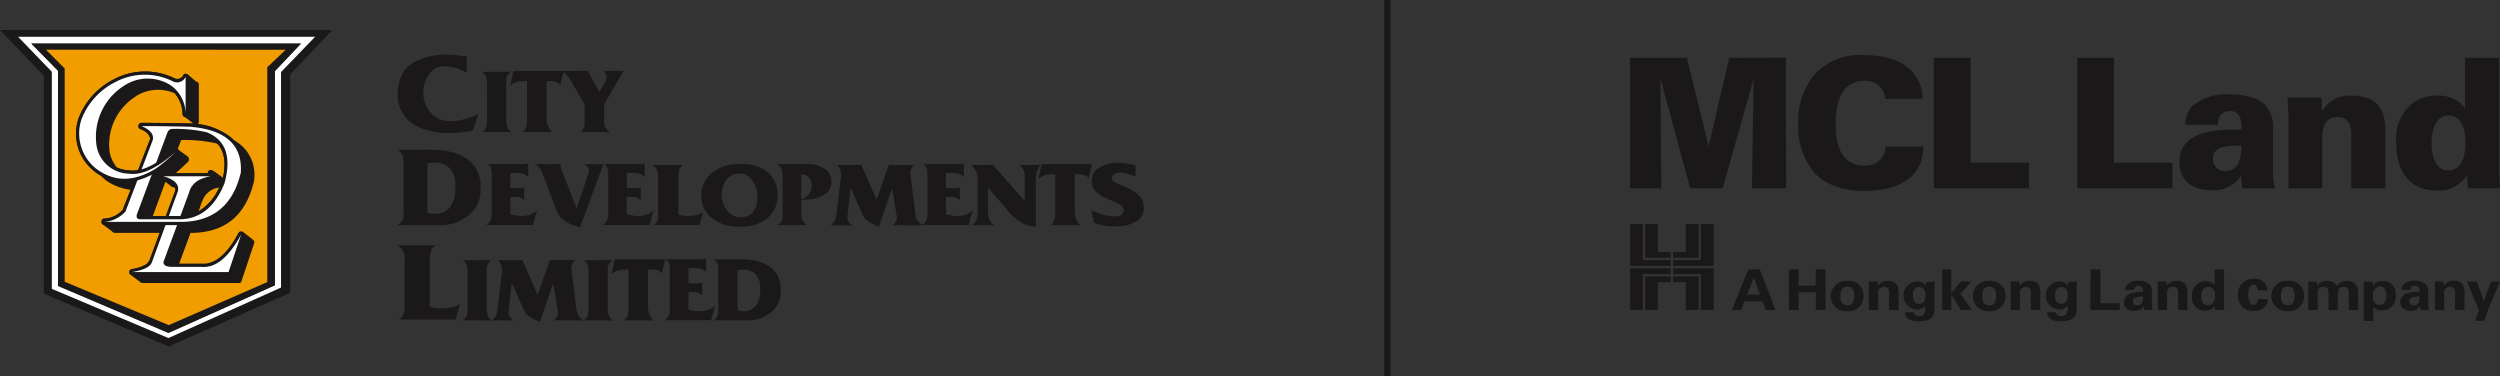 <svg xmlns="http://www.w3.org/2000/svg" xmlns:xlink="http://www.w3.org/1999/xlink" width="299.081" height="45.037" viewBox="0 0 299.081 45.037"><rect x="0" y="0" width="299.081" height="45.037" fill="#333333" stroke="none"/><defs><clipPath id="a"><rect width="299.081" height="45.037" fill="none"/></clipPath></defs><path d="M343.668,12.19h6.806l2.595,10.567,2.461-10.567,6.786-.022.022,15.625h-4.083l.194-13.1-3.7,13.1h-3.887l-3.565-13.2.107,13.2h-3.738Z" transform="translate(-148.661 -5.264)" fill="#1a1818"/><g transform="translate(0 0)"><g clip-path="url(#a)"><path d="M389.539,16.865a2.316,2.316,0,0,0-2.527-2.159c-2.616,0-3.414,2.4-3.414,5.25,0,.947.019,4.882,3.371,4.882a2.344,2.344,0,0,0,2.612-2.267h4.5c-.023,4.882-4.992,5.294-7.023,5.294-1.514,0-4.2-.26-5.921-2.076a8.627,8.627,0,0,1-2.01-5.921,8.751,8.751,0,0,1,1.967-5.942,7.315,7.315,0,0,1,5.922-2.291c2.527,0,4.451.6,5.683,1.9a4.772,4.772,0,0,1,1.3,3.326Z" transform="translate(-163.998 -5.033)" fill="#1a1818"/><path d="M407.724,12.206h4.386V24.742h7V27.81H407.724Z" transform="translate(-176.37 -5.28)" fill="#1a1818"/><path d="M437.961,12.206h4.386V24.742h7V27.81H437.961Z" transform="translate(-189.449 -5.28)" fill="#1a1818"/><path d="M463.514,27.614A1.4,1.4,0,0,0,465,29.086a1.738,1.738,0,0,0,1.6-1.04,4.566,4.566,0,0,0,.3-2.029c-1.73.019-3.392.041-3.392,1.6m3.522,3.522a7.1,7.1,0,0,1-.13-1.554,3.806,3.806,0,0,1-3.565,1.769c-2.659,0-3.824-1.445-3.824-3.369,0-2.962,2.744-4.042,7.411-3.846.021-1.168-.13-2.248-1.362-2.248-.755,0-1.469.413-1.447,1.643h-3.889a3.108,3.108,0,0,1,.842-2.269,6.481,6.481,0,0,1,4.494-1.362c.974,0,3.047.13,4.193,1.251a3.856,3.856,0,0,1,.951,2.855v5.056a8.877,8.877,0,0,0,.216,2.073Z" transform="translate(-198.773 -8.608)" fill="#1a1818"/><path d="M482.4,22.717l-.107-2.314h4.063l.041,1.664a3.748,3.748,0,0,1,3.609-1.9c3.976,0,3.976,3.026,3.976,4.516v6.571h-4.063V25.029c0-.755,0-2.291-1.662-2.291-1.814,0-1.814,1.9-1.814,2.291v6.224H482.4Z" transform="translate(-208.624 -8.723)" fill="#1a1818"/><path d="M513.489,22.341c0-1.815-.582-3.239-2.008-3.239-1.815,0-2.054,2.289-2.054,3.3,0,1.038.216,3.264,2.01,3.264,1.47,0,2.052-1.47,2.052-3.329m4.021-10.134v12.9c0,.907.043,1.792.108,2.7H513.77l-.087-1.6a3.931,3.931,0,0,1-3.672,1.858c-3.739,0-4.8-3.026-4.8-5.683a5.554,5.554,0,0,1,1.361-4.193,4.648,4.648,0,0,1,3.565-1.47,3.98,3.98,0,0,1,3.305,1.514v-6.03Z" transform="translate(-218.541 -5.28)" fill="#1a1818"/><path d="M368.487,56.8l1.879,4.861H369.2l-.39-1.049h-2.141l-.4,1.049H365.16l1.951-4.861Zm.03,3.03-.747-2.075-.8,2.075Z" transform="translate(-157.958 -24.572)" fill="#1a1818"/><path d="M377.168,56.8h1.151v1.943h2.043V56.8h1.177v4.861h-1.159v-2.13H378.32v2.13h-1.151Z" transform="translate(-163.152 -24.572)" fill="#1a1818"/><path d="M387.968,59.242a1.737,1.737,0,0,1,1.961,1.783,1.779,1.779,0,0,1-1.988,1.819,1.806,1.806,0,1,1,.027-3.6m.014,2.91c.486,0,.813-.263.813-1.168,0-.445-.1-1.073-.827-1.073-.8,0-.817.84-.817,1.148,0,.762.281,1.093.831,1.093" transform="translate(-166.978 -25.626)" fill="#1a1818"/><path d="M394,59.3h1.045l.031.514a1.324,1.324,0,0,1,1.221-.589,1.15,1.15,0,0,1,1.157.639,2.723,2.723,0,0,1,.1,1.016v1.832h-1.125V60.6a.656.656,0,0,0-.066-.365.572.572,0,0,0-.536-.3.711.711,0,0,0-.575.269.827.827,0,0,0-.135.512v1.992H394s0-3.305,0-3.412" transform="translate(-170.431 -25.62)" fill="#1a1818"/><path d="M405.078,59.38a6.856,6.856,0,0,0-.055.845v2.506c0,1.256-1.16,1.372-1.885,1.372-.537,0-1.588-.057-1.659-1.085h1.062c.016.1.07.468.659.468a.651.651,0,0,0,.691-.443,3.832,3.832,0,0,0,.053-.806,1.248,1.248,0,0,1-1.021.461,1.677,1.677,0,0,1,.021-3.351,1.189,1.189,0,0,1,1.061.486l.036-.452Zm-1.9,2.638c.785,0,.785-.817.785-.968,0-.386-.087-1.038-.758-1.038-.426,0-.765.294-.765,1.016,0,.172,0,.99.739.99" transform="translate(-173.605 -25.672)" fill="#1a1818"/><path d="M409.448,56.8h1.1v2.862l1.139-1.42h1.253l-1.294,1.484,1.374,1.934h-1.314l-1.159-1.845v1.845h-1.1Z" transform="translate(-177.115 -24.572)" fill="#1a1818"/><path d="M417.9,59.242a1.736,1.736,0,0,1,1.959,1.783,1.774,1.774,0,0,1-1.981,1.819,1.806,1.806,0,1,1,.022-3.6m.012,2.91c.493,0,.819-.263.819-1.168,0-.445-.1-1.073-.831-1.073-.8,0-.811.84-.811,1.148,0,.762.281,1.093.824,1.093" transform="translate(-179.927 -25.626)" fill="#1a1818"/><path d="M423.9,59.3h1.046l.029.514a1.335,1.335,0,0,1,1.225-.589,1.144,1.144,0,0,1,1.151.639,2.62,2.62,0,0,1,.1,1.016v1.832h-1.127V60.6a.671.671,0,0,0-.064-.365.579.579,0,0,0-.537-.3.685.685,0,0,0-.573.269.831.831,0,0,0-.132.512v1.992H423.9Z" transform="translate(-183.367 -25.62)" fill="#1a1818"/><path d="M435.056,59.38a5.889,5.889,0,0,0-.055.845v2.506c0,1.256-1.157,1.372-1.881,1.372-.543,0-1.6-.057-1.663-1.085h1.061c.016.1.068.468.659.468a.643.643,0,0,0,.691-.443,3.761,3.761,0,0,0,.052-.806,1.235,1.235,0,0,1-1.018.461,1.677,1.677,0,0,1,.025-3.351,1.167,1.167,0,0,1,1.051.486l.039-.452Zm-1.9,2.638c.781,0,.781-.817.781-.968,0-.386-.086-1.038-.756-1.038-.422,0-.766.294-.766,1.016,0,.172,0,.99.741.99" transform="translate(-186.571 -25.672)" fill="#1a1818"/><path d="M440.748,56.817h1.182v4.032h2.313v.824h-3.5Z" transform="translate(-190.655 -24.577)" fill="#1a1818"/><path d="M450.211,62.707a2.551,2.551,0,0,1-.036-.461,1.315,1.315,0,0,1-1.13.543,1.348,1.348,0,0,1-.945-.267,1.01,1.01,0,0,1-.326-.747,1.129,1.129,0,0,1,.8-1.059,4.484,4.484,0,0,1,1.5-.183,1.258,1.258,0,0,0-.053-.454.565.565,0,0,0-.91-.1.474.474,0,0,0-.084.3h-1.085a.92.92,0,0,1,.427-.8,2.118,2.118,0,0,1,1.146-.276,1.909,1.909,0,0,1,1.344.436,1.224,1.224,0,0,1,.262.835l.009,1.369a3.462,3.462,0,0,0,.091.856Zm-1.362-1.05a.494.494,0,0,0,.539.487.647.647,0,0,0,.468-.2,1.138,1.138,0,0,0,.212-.84c-.712-.053-1.219.148-1.219.548" transform="translate(-193.694 -25.613)" fill="#1a1818"/><path d="M454.907,59.921c0-.011,0-.379-.022-.62h1.059l.032.515a1.317,1.317,0,0,1,1.228-.591,1.148,1.148,0,0,1,1.152.639,2.654,2.654,0,0,1,.1,1.016v1.833h-1.123V60.6a.672.672,0,0,0-.064-.365.58.58,0,0,0-.537-.3.706.706,0,0,0-.575.267.811.811,0,0,0-.133.514v1.992h-1.116Z" transform="translate(-196.77 -25.619)" fill="#1a1818"/><path d="M464.865,56.817h1.114v4.305a4.924,4.924,0,0,0,.034.55H464.89l-.031-.489a1.014,1.014,0,0,1-.377.384,1.474,1.474,0,0,1-.737.173,1.513,1.513,0,0,1-1.609-1.688,1.648,1.648,0,0,1,1.669-1.828,1.235,1.235,0,0,1,1.059.468Zm-.842,4.277a.816.816,0,0,0,.7-.382,1.632,1.632,0,0,0,.182-.8c0-.666-.317-1.029-.821-1.029-.74,0-.823.8-.823,1.145,0,.564.207,1.07.762,1.07" transform="translate(-199.907 -24.577)" fill="#1a1818"/><path d="M474.213,60.16c-.018-.128-.064-.673-.521-.673-.559,0-.625.769-.625,1.166a1.866,1.866,0,0,0,.3,1.125.436.436,0,0,0,.322.123c.127,0,.5-.05.545-.7H475.4a1.316,1.316,0,0,1-.521,1.08,1.77,1.77,0,0,1-1.154.34,1.811,1.811,0,0,1-1.379-.484,2.017,2.017,0,0,1-.511-1.444,1.778,1.778,0,0,1,1.89-1.9,1.469,1.469,0,0,1,1.652,1.369Z" transform="translate(-204.101 -25.431)" fill="#1a1818"/><path d="M480.828,59.221a1.736,1.736,0,0,1,1.956,1.789,1.775,1.775,0,0,1-1.977,1.823,1.81,1.81,0,1,1,.022-3.611m.016,2.915c.484,0,.813-.262.813-1.168,0-.45-.1-1.082-.829-1.082-.8,0-.812.845-.812,1.157,0,.762.283,1.093.828,1.093" transform="translate(-207.15 -25.617)" fill="#1a1818"/><path d="M486.635,59.948a5.859,5.859,0,0,0-.041-.641h1.071l.034.437a1.335,1.335,0,0,1,1.164-.514,1.146,1.146,0,0,1,1.184.642,1.283,1.283,0,0,1,1.207-.633,1.261,1.261,0,0,1,1.15.544,1.807,1.807,0,0,1,.185,1.008v1.922H491.48v-2c0-.363-.059-.771-.635-.771-.662,0-.678.561-.678,1.068v1.707h-1.11V60.69c0-.263-.006-.751-.618-.751-.691,0-.691.541-.691.771v2h-1.112Z" transform="translate(-210.486 -25.622)" fill="#1a1818"/><path d="M499.446,59.313l.031.486a1.307,1.307,0,0,1,1.148-.554,1.517,1.517,0,0,1,1.564,1.7,1.649,1.649,0,0,1-1.639,1.823,1.241,1.241,0,0,1-1.05-.438v1.7h-1.128V59.313Zm1.625,1.673c0-.406-.112-1.1-.76-1.1-.358,0-.865.242-.865,1.159,0,.2.006,1.068.82,1.068.52,0,.8-.454.8-1.129" transform="translate(-215.581 -25.628)" fill="#1a1818"/><path d="M508.494,62.694a2.56,2.56,0,0,1-.036-.465,1.307,1.307,0,0,1-1.126.546,1.333,1.333,0,0,1-.941-.271,1,1,0,0,1-.33-.749,1.133,1.133,0,0,1,.8-1.059,4.31,4.31,0,0,1,1.488-.188,1.178,1.178,0,0,0-.052-.452.52.52,0,0,0-.491-.285.526.526,0,0,0-.419.191.475.475,0,0,0-.082.3h-1.082a.912.912,0,0,1,.429-.8,2.083,2.083,0,0,1,1.137-.278,1.931,1.931,0,0,1,1.344.438,1.261,1.261,0,0,1,.26.838l.006,1.367a3.812,3.812,0,0,0,.089.865Zm-1.356-1.052a.494.494,0,0,0,.537.486.653.653,0,0,0,.47-.2,1.169,1.169,0,0,0,.207-.844c-.706-.053-1.214.15-1.214.554" transform="translate(-218.907 -25.602)" fill="#1a1818"/><path d="M513.344,59.9c0-.014,0-.386-.022-.623h1.058l.03.515a1.323,1.323,0,0,1,1.223-.595,1.147,1.147,0,0,1,1.148.642,2.615,2.615,0,0,1,.1,1.019V62.7h-1.127v-2.12a.755.755,0,0,0-.058-.37.577.577,0,0,0-.536-.29.713.713,0,0,0-.575.263.849.849,0,0,0-.136.52v2h-1.109Z" transform="translate(-222.048 -25.607)" fill="#1a1818"/><path d="M522.965,59.364l-.844,2.362-.827-2.362H520.1l1.445,3.423-.477,1.281h1.109l.459-1.356,1.424-3.348Z" transform="translate(-224.981 -25.679)" fill="#1a1818"/><path d="M348.381,47.254H346.85v4.029h3.058v-.7h-1.527Z" transform="translate(-150.037 -20.441)" fill="#1a1818"/><path d="M345.2,47.254h-1.527v5h4.859v-.7H345.2Z" transform="translate(-148.663 -20.441)" fill="#1a1818"/><path d="M354.254,47.254h1.531v4.029h-3.056v-.7h1.525Z" transform="translate(-152.58 -20.441)" fill="#1a1818"/><path d="M356.059,47.254h1.529v5h-4.861v-.7h3.332Z" transform="translate(-152.58 -20.441)" fill="#1a1818"/><path d="M348.381,62.3H346.85V58.271h3.058v.7h-1.527Z" transform="translate(-150.037 -25.206)" fill="#1a1818"/><path d="M345.2,61.559h-1.527v-5h4.859v.7H345.2Z" transform="translate(-148.663 -24.465)" fill="#1a1818"/><path d="M354.254,62.3h1.531V58.271h-3.056v.7h1.525Z" transform="translate(-152.58 -25.206)" fill="#1a1818"/><path d="M356.059,61.559h1.529v-5h-4.861v.7h3.332Z" transform="translate(-152.58 -24.465)" fill="#1a1818"/><path d="M6.2,37.294V11.319L2.166,7.136H37.7l-4.074,4.22V37.138L20.151,43.174ZM0,6.325l5.249,5.494V37.872l14.938,6.312,14.534-6.425V11.629l5.03-5.3Z" transform="translate(0 -2.736)" fill="#1a1818"/><path d="M8.59,37.561V11.818L5.4,8.567H37.659l-3.121,3.291V37.483L21.8,43.177ZM3.818,7.756l4.037,4.183V37.911L21.8,43.794l13.47-6.041V11.976l4.074-4.22Z" transform="translate(-1.652 -3.355)" fill="#fff"/><path d="M10.6,37.68V12.17L8.36,9.926H37.028l-2.2,2.088v25.7L23.042,42.865ZM6.6,9.187l3.193,3.252V38.18L23.007,43.8,35.743,38.1V12.476l3.118-3.289Z" transform="translate(-2.855 -3.974)" fill="#1a1818"/><path d="M9.705,10.487l2.237,2.244v25.51l12.443,5.186L36.169,38.28v-25.7l2.2-2.089Z" transform="translate(-4.198 -4.536)" fill="#f19d00"/><path d="M29.476,15.492h-.037l-.108-.116h-.075a.292.292,0,0,0-.256,0,.273.273,0,0,0-.148.194.813.813,0,0,1-.99.347,7.98,7.98,0,0,0-7.194.039A8.781,8.781,0,0,0,16.373,20.6c-.036.037-.036.037-.036.075a5.716,5.716,0,0,0,1.908,6.352l.037.037a3.4,3.4,0,0,0,.731.466,1.662,1.662,0,0,0,.441.424v.036a6.485,6.485,0,0,0,3.121,1.24l-.956,2.4a3.174,3.174,0,0,1-2.2,1.044.33.33,0,0,0-.258.119.373.373,0,0,0-.073.27.271.271,0,0,0,.107.271l1.176.89v.039h.039a.316.316,0,0,0,.256.117h5.357l-1.246,3.367H24.74c-.183.422-.843.735-2.055.966a.329.329,0,0,0-.291.388.359.359,0,0,0,.109.271h.035l.039.039,1.138.849V40.3a.5.5,0,0,0,.254.077H35.5a.458.458,0,0,0,.221-.037c.036-.078.112-.114.112-.192l1.5-4.49a.446.446,0,0,0,0-.312s-.036-.078-.071-.078c-.037-.036-.073-.078-.111-.114l-1.1-.855a.12.12,0,0,0-.075-.035l-.036-.039a.3.3,0,0,0-.256,0c-.112,0-.148.074-.22.157-1.358,2.552-2.827,3.789-4.37,3.675H28.377l1.358-3.675h.256c3.928-.082,6.386-2.131,7.338-6.2v-.037a4.694,4.694,0,0,0-2.458-4.88c-.073-.078-.146-.153-.221-.231a7.784,7.784,0,0,0-4.034-1.664.456.456,0,0,0,.11-.272V16.652a.29.29,0,0,0-.073-.23.218.218,0,0,0-.221-.119Zm-.55,4.957a.182.182,0,0,0,.146.076l.993.771v.043a1,1,0,0,0-.37-.043c-1.725-.037-3.67-.073-5.834-.073a.309.309,0,0,0-.221.073.838.838,0,0,0-.146.235.727.727,0,0,0,.035.272.375.375,0,0,0,.186.151,2.463,2.463,0,0,1,.99.659c0,.037.035.08.035.119.039.039.039.078.075.116a.506.506,0,0,1,.069.345l-1.429,3.679a3.151,3.151,0,0,1-1.029.039h-.032a4.251,4.251,0,0,1-1.47-.351,4.261,4.261,0,0,1-.845-1.7A6.8,6.8,0,0,1,23.2,18.046c0-.041,0-.041.036-.041a4.979,4.979,0,0,1,4.626-.31,3.94,3.94,0,0,1,.916,2.481.3.3,0,0,0,.148.272m.512,5.42a.35.35,0,0,0,.111-.272.708.708,0,0,0-.073-.272c-.037-.039-.073-.039-.073-.077L28.227,24.4c0-.039,0-.039-.033-.039l.363-.928v-.039c0-.041.077-.08.114-.119a17.278,17.278,0,0,1,4.074.386c.073.043.183.078.256.121.845.966,1.029,2.437.512,4.411l-.988-.733-.367-.235H27.97c.515-.424.992-.892,1.469-1.353m-2.017,2.94c.036.037.073.037.073.078.036,0,.073,0,.073.037a.62.62,0,0,1,.293.078.807.807,0,0,1,.036.306l-1.138,3.06H25.219l1.508-4.1Zm3.668,1.857c0-.039,0-.039.039-.039a2.393,2.393,0,0,1,2.054-1.666,6.452,6.452,0,0,1-2.5,2.869Z" transform="translate(-6.939 -6.524)" fill="#1a1818"/><path d="M44.443,36.474l.368.237-.113-.119a.325.325,0,0,0-.255-.117" transform="translate(-19.225 -15.778)" fill="#208545"/><path d="M45.8,37.445l-.984-.731-.367-.233" transform="translate(-19.226 -15.78)" fill="none" stroke="#1a1818" stroke-linecap="round" stroke-linejoin="round" stroke-width="0.753"/><path d="M31.587,37.159c1.323.347,1.945.968,1.76,1.782l-3.116,8.515c-.185.546-.991.929-2.35,1.164H39.405l1.506-4.492c-1.506,2.746-3.047,4.028-4.738,3.875H32.691c-.919,0-1.249-.314-.991-.817l2.972-8.05c.256-1.086,1.137-1.741,2.606-1.976Z" transform="translate(-12.061 -16.074)" fill="#fff"/><path d="M32.02,25.98c-1.723-.039-3.67-.075-5.836-.075a.3.3,0,0,0-.219.075.844.844,0,0,0-.146.233.722.722,0,0,0,.036.272.374.374,0,0,0,.185.153c.841.349,1.209.737,1.171,1.239l-3.264,8.438a3.166,3.166,0,0,1-2.2,1.045.329.329,0,0,0-.256.119.383.383,0,0,0-.073.271.27.27,0,0,0,.108.27.316.316,0,0,0,.258.116H31.1c3.929-.077,6.388-2.128,7.341-6.192V31.9a4.846,4.846,0,0,0-1.468-4.181A8.02,8.02,0,0,0,32.02,25.98m-2.239,1.045a15.427,15.427,0,0,1,4.074.388c2.093.852,2.717,2.709,1.947,5.614V32.95c-1.139,2.787-2.9,4.142-5.284,4.1H25.965L26,37.011v-.036l3.67-9.794v-.036c0-.043.073-.08.108-.121" transform="translate(-9.263 -11.206)" fill="#1a1818"/><path d="M32.262,26.663c-1.689-.041-3.633-.077-5.8-.077,1.064.426,1.505,1,1.356,1.664l-3.266,8.556a3.847,3.847,0,0,1-2.5,1.239h9.289c3.782-.078,6.092-2.056,7.007-5.886.223-3.328-1.831-5.147-6.09-5.5m-2.237.271a16.612,16.612,0,0,1,4.222.386c2.308.891,3.008,2.942,2.164,6.078-1.175,2.98-3.084,4.416-5.615,4.336H26.5c-.475.041-.7-.113-.584-.58l3.67-9.834a.66.66,0,0,1,.441-.386" transform="translate(-9.541 -11.5)" fill="#fff"/><path d="M29.513,15.726a.29.29,0,0,0-.073-.232.2.2,0,0,0-.183-.116.284.284,0,0,0-.258,0,.26.26,0,0,0-.146.192.817.817,0,0,1-.993.347,7.987,7.987,0,0,0-7.192.039A8.785,8.785,0,0,0,16.373,20.6c-.036.037-.036.037-.036.077a5.715,5.715,0,0,0,1.908,6.352l.037.036c2.237,1.664,4.695,1.664,7.45,0a19.246,19.246,0,0,0,2.493-2.131.342.342,0,0,0,.112-.271.732.732,0,0,0-.073-.268.319.319,0,0,0-.258-.116.468.468,0,0,0-.254.077c-2.093,1.9-3.894,2.75-5.325,2.554h-.036a3.68,3.68,0,0,1-3.524-2.981,6.791,6.791,0,0,1,3.12-6.81c0-.043,0-.043.037-.043a4.79,4.79,0,0,1,5.211.043,3.879,3.879,0,0,1,1.542,3.058.3.3,0,0,0,.146.271.283.283,0,0,0,.26.116c.073-.039.183-.077.256-.116a.633.633,0,0,0,.073-.271Z" transform="translate(-6.938 -6.525)" fill="#1a1818"/><path d="M27.71,17.06a4.244,4.244,0,0,1,1.723,3.409V16.017A1.128,1.128,0,0,1,28,16.595a7.485,7.485,0,0,0-6.9,0,8.35,8.35,0,0,0-4.113,4.455,5.373,5.373,0,0,0,1.762,5.959c2.129,1.588,4.478,1.588,7.085,0a18.084,18.084,0,0,0,2.421-2.052c-2.2,1.974-4.076,2.866-5.615,2.632A4,4,0,0,1,18.788,24.3a7.235,7.235,0,0,1,3.3-7.242,5.11,5.11,0,0,1,5.619,0" transform="translate(-7.227 -6.815)" fill="#fff"/><path d="M83.839,16.338q.077-2.859,1.848-3.838a7.925,7.925,0,0,1,3.874-.97h.258c.089,0,.176.007.26.014.3.007.6.03.9.061s.578.068.849.107c.053,0,.1.005.144.005l.127.023v1.918c-.068-.03-.133-.064-.214-.1s-.154-.077-.229-.109a6.829,6.829,0,0,0-.965-.363,4.32,4.32,0,0,0-1.237-.163h-.094a2.094,2.094,0,0,0-1.791,1,3.832,3.832,0,0,0-.662,2.182v.18a3.752,3.752,0,0,0,.8,2.088,2.978,2.978,0,0,0,2.227,1.1h.155a.175.175,0,0,0,.072.016h.073a4.1,4.1,0,0,0,.516-.032,4.712,4.712,0,0,0,.536-.08c.315-.07.623-.146.924-.242a7.943,7.943,0,0,0,.836-.294l.242-.113c.082-.036.155-.073.231-.112L92.8,20.627c-.336.068-.692.123-1.07.166s-.76.077-1.148.1c-.125,0-.249,0-.368.009s-.241.005-.355.005h-.207a8.4,8.4,0,0,1-3.819-.984,4.115,4.115,0,0,1-2-3.574Z" transform="translate(-36.266 -4.988)" fill="#1a1818"/><path d="M102.144,16.155a.909.909,0,0,0-.063-.354,1.522,1.522,0,0,0-.192-.361,1.135,1.135,0,0,0-.318-.3l3.389-.014c-.058.078-.114.144-.163.2s-.1.114-.144.167a1.538,1.538,0,0,0-.145.263.836.836,0,0,0-.058.331v4.951a1.956,1.956,0,0,0,.016.24,2.053,2.053,0,0,0,.036.25,1.679,1.679,0,0,0,.211.493.768.768,0,0,0,.44.319l-3.684-.011a.692.692,0,0,0,.486-.379,2.05,2.05,0,0,0,.191-.991Z" transform="translate(-43.892 -6.543)" fill="#1a1818"/><path d="M109.568,20.877v-4.7H109a2.4,2.4,0,0,0-.507.069,2.167,2.167,0,0,0-.447.159,1.822,1.822,0,0,0-.237.133c-.081.046-.166.107-.25.166l.383-1.737h6.01l-.406,1.723a.738.738,0,0,0-.267-.315,1.849,1.849,0,0,0-.7-.2H111.9v4.53a2.134,2.134,0,0,0,.041.377,2.572,2.572,0,0,0,.114.411,2.673,2.673,0,0,0,.217.408,1.771,1.771,0,0,0,.3.37L109,22.261a1.1,1.1,0,0,0,.47-.617,2.814,2.814,0,0,0,.1-.755Z" transform="translate(-46.525 -6.474)" fill="#1a1818"/><path d="M121.213,21.3V18.945l-1.823-3.129c-.048-.061-.107-.127-.167-.2s-.123-.15-.188-.225-.158-.151-.246-.224-.171-.144-.266-.212l3.072-.009,1.374,2.531.765-1.318a.489.489,0,0,0,.071-.158c.011-.06.02-.128.03-.2v-.091a.883.883,0,0,0-.007-.135.488.488,0,0,0-.03-.128,1.029,1.029,0,0,0-.123-.271.717.717,0,0,0-.221-.224l2.419-.009-2.33,4v2.186a1.045,1.045,0,0,0,.114.511,1.668,1.668,0,0,0,.306.382c.036.037.073.077.121.12s.092.082.135.123l-3.583-.012c.011.009.014.012.021,0a.087.087,0,0,1,.016,0,.784.784,0,0,0,.372-.359,1.1,1.1,0,0,0,.166-.58Z" transform="translate(-51.27 -6.467)" fill="#1a1818"/><path d="M84.549,33.278a4.314,4.314,0,0,0-.072-.906,1.108,1.108,0,0,0-.322-.534c-.043-.037-.091-.077-.144-.121s-.108-.086-.172-.135l3.946-.016q.5.016,1.127.059a8.3,8.3,0,0,1,1.281.2,5.566,5.566,0,0,1,2.444,1.255A3.935,3.935,0,0,1,93.746,36.2a3.791,3.791,0,0,1-1.07,2.9,5.343,5.343,0,0,1-2.342,1.329c-.242.055-.474.1-.7.127a5.655,5.655,0,0,1-.666.039l-5.128-.012a1.767,1.767,0,0,0,.5-.479,1.3,1.3,0,0,0,.214-.78V33.278Zm2.844,5.8a.692.692,0,0,0,.127.043l.123.025a3.523,3.523,0,0,0,.374.066,2.475,2.475,0,0,0,.335.02,2.067,2.067,0,0,0,1.778-.83,3.827,3.827,0,0,0,.612-2.308v-.255a2.664,2.664,0,0,0-.731-2.113,2.5,2.5,0,0,0-1.689-.634c-.075,0-.149,0-.224,0s-.157.014-.232.025a2.2,2.2,0,0,1-.244.043,1.55,1.55,0,0,0-.228.041Z" transform="translate(-36.266 -13.655)" fill="#1a1818"/><path d="M103.174,40.541V35.748a2.545,2.545,0,0,0-.087-.728.915.915,0,0,0-.384-.473l3.287-.009c.119.009.244.009.377.009s.266,0,.4-.009.255-.016.385-.022.258-.028.377-.048V36.1a1.353,1.353,0,0,0-.527-.377,2.206,2.206,0,0,0-.824-.125h-.789v1.814h.789a3.122,3.122,0,0,0,.548-.014.584.584,0,0,0,.318-.142v1.63a1,1,0,0,0-.4-.3,1.33,1.33,0,0,0-.553-.117h-.7v2.08c.048.012.1.028.146.039a1.377,1.377,0,0,0,.148.028c.108.023.224.043.351.07a2.88,2.88,0,0,0,.363.041c.055.012.116.016.171.023s.112,0,.171,0h.1a2.9,2.9,0,0,0,.956-.176,1.984,1.984,0,0,0,.79-.527l-.486,1.785H102.5a1.053,1.053,0,0,0,.521-.539,1.842,1.842,0,0,0,.153-.742Z" transform="translate(-44.338 -14.91)" fill="#1a1818"/><path d="M115.5,40.336l-1.719-4.519a2.04,2.04,0,0,0-.274-.561,3.994,3.994,0,0,0-.349-.411,1.127,1.127,0,0,0-.117-.113l-.128-.114L115.9,34.6a1.561,1.561,0,0,0,.057.411c.037.135.083.3.133.466l1.746,4.43,1.351-4.006c.011-.028.016-.066.027-.1a.557.557,0,0,1,.037-.133c.014-.056.032-.109.048-.169a.847.847,0,0,0,.016-.162.557.557,0,0,0-.128-.363A.765.765,0,0,0,119,34.79a1.374,1.374,0,0,0-.3-.172l2.33-.012-2.8,7.546c-.144-.037-.331-.089-.559-.157a4.943,4.943,0,0,1-.7-.277,4.759,4.759,0,0,1-.889-.564,1.814,1.814,0,0,1-.578-.808Z" transform="translate(-48.843 -14.969)" fill="#1a1818"/><path d="M127.731,40.541V35.748a2.545,2.545,0,0,0-.087-.728.924.924,0,0,0-.384-.473l3.287-.009c.119.009.244.009.377.009s.263,0,.4-.009.258-.016.39-.022.258-.028.376-.048V36.1a1.322,1.322,0,0,0-.529-.377,2.192,2.192,0,0,0-.82-.125h-.79v1.814h.79a3.1,3.1,0,0,0,.546-.014.59.59,0,0,0,.318-.142v1.63a1.042,1.042,0,0,0-.4-.3,1.348,1.348,0,0,0-.556-.117h-.7v2.08c.05.012.1.028.146.039s.1.02.148.028c.108.023.226.043.349.07a2.956,2.956,0,0,0,.363.041c.059.012.118.016.171.023s.113,0,.174,0h.1a2.9,2.9,0,0,0,.954-.176,1.988,1.988,0,0,0,.79-.527l-.488,1.785h-5.6a1.056,1.056,0,0,0,.523-.539,1.842,1.842,0,0,0,.153-.742Z" transform="translate(-54.96 -14.91)" fill="#1a1818"/><path d="M138.222,40.748v-4.6a1.588,1.588,0,0,0-.188-.894,1.791,1.791,0,0,0-.465-.465.027.027,0,0,1-.023-.009l3.681-.012a1.2,1.2,0,0,0-.5.742,5.969,5.969,0,0,0-.071,1.016v4.222a.287.287,0,0,0,.108.028,1.154,1.154,0,0,1,.123.016c.116.025.25.043.4.061a4.243,4.243,0,0,0,.452.022c.06,0,.121,0,.185-.006s.13,0,.2,0a4.694,4.694,0,0,0,.933-.162,1.013,1.013,0,0,0,.586-.361l-.485,1.618h-5.5a1.169,1.169,0,0,0,.47-.532,1.947,1.947,0,0,0,.1-.667Z" transform="translate(-59.498 -15.04)" fill="#1a1818"/><path d="M147.9,38.331a.06.06,0,0,0-.012-.041v-.027a.082.082,0,0,0-.007-.037.065.065,0,0,1-.006-.032,2.494,2.494,0,0,1,.012-.249c.006-.08.016-.167.025-.249a3.635,3.635,0,0,1,1.344-2.123,4.952,4.952,0,0,1,3.282-.965,5.013,5.013,0,0,1,2.825.646,3.557,3.557,0,0,1,1.289,1.422,3.279,3.279,0,0,1,.294.925,5.752,5.752,0,0,1,.064.746,4.023,4.023,0,0,1-.071.7,3.575,3.575,0,0,1-.247.8,3.825,3.825,0,0,1-1.326,1.524,4.788,4.788,0,0,1-2.826.7h-.192a4.955,4.955,0,0,1-2.873-.767,3.3,3.3,0,0,1-1.543-2.2,2.873,2.873,0,0,1-.056-.554.119.119,0,0,1,.006-.044.19.19,0,0,0,.007-.058c0-.015,0-.029.006-.054a.126.126,0,0,0,.007-.035Zm2.394.007a2.287,2.287,0,0,0,.023.327,1.546,1.546,0,0,0,.068.326,3.046,3.046,0,0,0,.751,1.348,1.852,1.852,0,0,0,1.4.616,1.78,1.78,0,0,0,1.559-.673,2.747,2.747,0,0,0,.481-1.635v-.4a3.031,3.031,0,0,0-.634-1.723,1.808,1.808,0,0,0-1.509-.79,1.864,1.864,0,0,0-1.571.756,3,3,0,0,0-.57,1.863Z" transform="translate(-63.967 -14.97)" fill="#1a1818"/><path d="M164.421,40.943v-4.88c0-.061,0-.125-.009-.2s-.007-.134-.016-.2a1.636,1.636,0,0,0-.187-.646.86.86,0,0,0-.555-.422l3.67-.009a3.972,3.972,0,0,1,2.077.532,1.739,1.739,0,0,1,.842,1.577,1.615,1.615,0,0,1-.726,1.478,4.2,4.2,0,0,1-1.594.594,4.4,4.4,0,0,1-.662.071c-.219.016-.427.023-.621.023v1.817a1.121,1.121,0,0,0,.075.413,1.463,1.463,0,0,0,.268.487,1.012,1.012,0,0,0,.443.322l-3.68-.011a1.426,1.426,0,0,0,.484-.3.874.874,0,0,0,.192-.641Zm2.218-2.178a1.347,1.347,0,0,0,.714-.354,1.918,1.918,0,0,0,.418-.593,1.478,1.478,0,0,0,.11-.315,1.674,1.674,0,0,0-.224-1.21,1.207,1.207,0,0,0-.575-.425.814.814,0,0,0-.153-.036,1.022,1.022,0,0,0-.151-.011h-.139Z" transform="translate(-70.792 -14.961)" fill="#1a1818"/><path d="M175.795,40.851l.575-4.7v-.217a1.428,1.428,0,0,0-.148-.65,2.245,2.245,0,0,0-.324-.5l2.9-.014,1.823,4.159,1.463-4.159h3a1.859,1.859,0,0,0-.3.4,1.262,1.262,0,0,0-.133.634c0,.023,0,.048.005.082a.84.84,0,0,0,.02.089.525.525,0,0,1,.018.089.66.66,0,0,1,.007.107l.573,4.594a1.467,1.467,0,0,0,.2.591,2.071,2.071,0,0,0,.322.385,1.8,1.8,0,0,0,.178.14c.058.041.112.077.163.109l-3.67-.011a.2.2,0,0,0,.076-.043.971.971,0,0,0,.087-.062,1.38,1.38,0,0,0,.285-.312.8.8,0,0,0,.128-.431v-.182l-.577-3.39-1.565,4.587a5.561,5.561,0,0,1-1.214-.579,2.041,2.041,0,0,1-.716-.794l-1.463-3.3-.381,3.556a.9.9,0,0,0,.192.621,1.305,1.305,0,0,0,.485.344l-2.7-.011a1.552,1.552,0,0,0,.482-.486,1.157,1.157,0,0,0,.192-.625Z" transform="translate(-75.752 -15.038)" fill="#1a1818"/><path d="M195.029,40.541V35.748a2.486,2.486,0,0,0-.087-.728.911.911,0,0,0-.382-.473l3.285-.009c.119.009.246.009.374.009s.267,0,.4-.009.258-.016.388-.022.258-.028.377-.048V36.1a1.311,1.311,0,0,0-.529-.377,2.186,2.186,0,0,0-.821-.125h-.79v1.814h.79a3.13,3.13,0,0,0,.548-.014.6.6,0,0,0,.318-.142v1.63a1.056,1.056,0,0,0-.4-.3,1.34,1.34,0,0,0-.554-.117h-.7v2.08c.052.012.1.028.148.039a1.441,1.441,0,0,0,.144.028c.113.023.228.043.351.07a2.956,2.956,0,0,0,.363.041c.062.012.12.016.175.023s.11,0,.167,0h.1a2.882,2.882,0,0,0,.957-.176,1.961,1.961,0,0,0,.79-.527l-.484,1.785h-5.605a1.073,1.073,0,0,0,.524-.539,1.877,1.877,0,0,0,.149-.742Z" transform="translate(-84.073 -14.91)" fill="#1a1818"/><path d="M205.536,40.678V36.23a1.324,1.324,0,0,0-.048-.361,1.949,1.949,0,0,0-.153-.361,3.044,3.044,0,0,0-.244-.36c-.091-.117-.2-.242-.319-.372l2.588-.012,3.811,4.328V35.978a1.36,1.36,0,0,0-.167-.636,1.606,1.606,0,0,0-.536-.566l2.611-.012a1.555,1.555,0,0,0-.413.65,3.155,3.155,0,0,0-.146.758,1.565,1.565,0,0,0-.014.174v5.8h-.162a2.724,2.724,0,0,1-.9-.179,4.363,4.363,0,0,1-1.005-.52,7.175,7.175,0,0,1-.58-.456,5.607,5.607,0,0,1-.555-.563l-2.524-2.965v2.956a2.029,2.029,0,0,0,.244,1.018,1.218,1.218,0,0,0,.533.545l-2.7-.009a1.4,1.4,0,0,0,.484-.536,1.555,1.555,0,0,0,.189-.746Z" transform="translate(-88.578 -15.038)" fill="#1a1818"/><path d="M220.961,40.518v-4.7h-.577a2.423,2.423,0,0,0-.507.069,2.254,2.254,0,0,0-.445.157c-.077.041-.157.084-.235.134s-.166.1-.247.165l.381-1.737h6.012l-.407,1.723a.7.7,0,0,0-.268-.313,1.807,1.807,0,0,0-.7-.2h-.676v4.526a1.929,1.929,0,0,0,.039.377,2.814,2.814,0,0,0,.112.416,2.99,2.99,0,0,0,.221.406,1.505,1.505,0,0,0,.3.37l-3.583-.012a1.1,1.1,0,0,0,.473-.617,2.739,2.739,0,0,0,.1-.755Z" transform="translate(-94.711 -14.969)" fill="#1a1818"/><path d="M230.415,41.5l-.395-1.545a1.888,1.888,0,0,0,.308.157c.117.048.247.1.392.153.164.064.335.119.518.178s.367.107.556.153a5.186,5.186,0,0,0,.532.11,4.026,4.026,0,0,0,.511.039,1.8,1.8,0,0,0,.573-.087.726.726,0,0,0,.4-.267.821.821,0,0,0,.05-.075.248.248,0,0,0,.037-.085.584.584,0,0,0,.041-.12.662.662,0,0,0,.011-.107.814.814,0,0,0-.415-.621,4.33,4.33,0,0,0-1.1-.557,3.447,3.447,0,0,1-.336-.142c-.1-.045-.208-.1-.313-.142a4.421,4.421,0,0,1-1.255-.86,1.589,1.589,0,0,1-.425-1.137.181.181,0,0,1,0-.043.221.221,0,0,0,.005-.06v-.011a.186.186,0,0,1,.009-.059.134.134,0,0,0,.007-.044,1.652,1.652,0,0,1,.813-1.376,4.254,4.254,0,0,1,1.644-.587c.117-.016.242-.028.372-.033s.249-.015.37-.015c.161,0,.352.015.575.036s.46.059.7.1c.127.022.251.052.377.086s.24.073.363.119v1.29a1.852,1.852,0,0,1-.2-.062,2.022,2.022,0,0,0-.225-.071c-.091-.037-.192-.075-.292-.112s-.208-.062-.321-.086a3,3,0,0,0-.413-.1,2.692,2.692,0,0,0-.4-.032,1.332,1.332,0,0,0-.5.091.782.782,0,0,0-.369.3.056.056,0,0,1-.012.03c-.01.012-.016.02-.016.028v.007c-.023.052-.044.1-.058.138a.331.331,0,0,0-.029.117.514.514,0,0,0,.26.4,2.587,2.587,0,0,0,.748.336c.151.071.331.148.536.235s.409.191.621.306a4.341,4.341,0,0,1,1.142.835,1.808,1.808,0,0,1,.515,1.333v.224a1.782,1.782,0,0,1-.839,1.431,4.173,4.173,0,0,1-1.594.559c-.187.028-.37.05-.553.062s-.36.019-.527.019a6.4,6.4,0,0,1-.991-.069c-.292-.048-.577-.11-.858-.185-.091-.023-.183-.048-.272-.08s-.18-.059-.276-.089Z" transform="translate(-99.5 -14.846)" fill="#1a1818"/><path d="M84.672,59.107V53.427a2.027,2.027,0,0,0-.228-1.105,2.279,2.279,0,0,0-.573-.57.043.043,0,0,1-.031-.016l4.542-.012a1.5,1.5,0,0,0-.621.917,7.482,7.482,0,0,0-.087,1.251v5.215a.953.953,0,0,0,.135.036,1.078,1.078,0,0,1,.149.016c.146.032.312.053.493.075s.369.027.559.027c.075,0,.15,0,.228-.007s.16-.005.246-.005a5.667,5.667,0,0,0,1.148-.2,1.18,1.18,0,0,0,.722-.452l-.6,2h-6.79a1.438,1.438,0,0,0,.58-.655,2.385,2.385,0,0,0,.125-.822Z" transform="translate(-36.267 -22.374)" fill="#1a1818"/><path d="M98.042,55.871c0-.052-.007-.107-.012-.166a1.111,1.111,0,0,0-.05-.188,1.542,1.542,0,0,0-.194-.361,1.213,1.213,0,0,0-.317-.3l3.389-.012c-.058.078-.114.142-.166.2s-.1.114-.14.167a1.549,1.549,0,0,0-.146.263.846.846,0,0,0-.057.33v4.953c0,.073,0,.158.011.24s.023.166.039.25a1.688,1.688,0,0,0,.21.491.767.767,0,0,0,.438.322l-3.679-.012a.686.686,0,0,0,.484-.381,2.042,2.042,0,0,0,.191-.991Z" transform="translate(-42.118 -23.723)" fill="#1a1818"/><path d="M104.324,60.926l.575-4.7v-.219a1.427,1.427,0,0,0-.148-.646,2.273,2.273,0,0,0-.326-.5l2.9-.016L109.152,59l1.465-4.158h3.008a1.848,1.848,0,0,0-.3.4,1.335,1.335,0,0,0-.133.634.462.462,0,0,0,.007.08.4.4,0,0,0,.02.092l.022.091a1.013,1.013,0,0,1,0,.1l.571,4.594a1.477,1.477,0,0,0,.207.592,1.929,1.929,0,0,0,.317.383,1.347,1.347,0,0,0,.18.14,1.864,1.864,0,0,0,.165.111l-3.668-.012a.2.2,0,0,0,.073-.041l.091-.061a1.384,1.384,0,0,0,.28-.315.756.756,0,0,0,.126-.429v-.183l-.569-3.387-1.568,4.587a5.529,5.529,0,0,1-1.21-.582,2,2,0,0,1-.713-.788l-1.467-3.31-.379,3.559a.932.932,0,0,0,.188.621,1.314,1.314,0,0,0,.485.342l-2.7-.012a1.539,1.539,0,0,0,.484-.486,1.169,1.169,0,0,0,.191-.625Z" transform="translate(-44.836 -23.723)" fill="#1a1818"/><path d="M123.555,55.871a1.083,1.083,0,0,0-.012-.166.863.863,0,0,0-.05-.188,1.473,1.473,0,0,0-.192-.361,1.22,1.22,0,0,0-.318-.3l3.39-.012c-.06.078-.116.142-.163.2s-.1.114-.144.167a1.677,1.677,0,0,0-.146.263.925.925,0,0,0-.058.33v4.953c0,.073.007.158.014.24s.022.166.037.25a1.565,1.565,0,0,0,.212.491.766.766,0,0,0,.44.322l-3.684-.012a.681.681,0,0,0,.487-.381,2.064,2.064,0,0,0,.189-.991Z" transform="translate(-53.154 -23.723)" fill="#1a1818"/><path d="M130.975,60.594v-4.7H130.4a2.477,2.477,0,0,0-.51.068,2.087,2.087,0,0,0-.444.161,2.2,2.2,0,0,0-.239.133c-.075.044-.161.1-.247.166l.381-1.739h6.012l-.4,1.723a.744.744,0,0,0-.267-.317,1.879,1.879,0,0,0-.7-.194h-.677v4.528a1.912,1.912,0,0,0,.04.373,2.313,2.313,0,0,0,.115.416,3.015,3.015,0,0,0,.214.41,1.574,1.574,0,0,0,.308.367l-3.582-.012a1.1,1.1,0,0,0,.472-.617,2.737,2.737,0,0,0,.1-.755Z" transform="translate(-55.785 -23.653)" fill="#1a1818"/><path d="M140.712,60.616V55.824a2.635,2.635,0,0,0-.086-.73.909.909,0,0,0-.384-.473l3.285-.011c.119.011.246.011.379.011s.267,0,.4-.011.256-.012.385-.02a3.07,3.07,0,0,0,.379-.048v1.632a1.3,1.3,0,0,0-.529-.374,2.112,2.112,0,0,0-.82-.126h-.792v1.814h.792a4.031,4.031,0,0,0,.546-.012.627.627,0,0,0,.319-.144V58.96a1.023,1.023,0,0,0-.4-.3,1.323,1.323,0,0,0-.552-.119h-.7v2.078c.052.014.1.034.144.043a.952.952,0,0,0,.15.027c.11.023.228.047.351.07a3.3,3.3,0,0,0,.365.044c.058.009.114.012.171.02s.112,0,.174,0h.1a2.988,2.988,0,0,0,.954-.173,1.982,1.982,0,0,0,.792-.531l-.486,1.785h-5.607a1.069,1.069,0,0,0,.523-.539,1.865,1.865,0,0,0,.152-.742Z" transform="translate(-60.576 -23.594)" fill="#1a1818"/><path d="M150.989,56.055a3.418,3.418,0,0,0-.057-.739.876.876,0,0,0-.26-.429,1.1,1.1,0,0,0-.116-.1,1.606,1.606,0,0,0-.141-.113l3.2-.006c.271.006.575.02.911.041a6.765,6.765,0,0,1,1.038.164,4.414,4.414,0,0,1,1.983,1.016,3.2,3.2,0,0,1,.9,2.533,3.065,3.065,0,0,1-.865,2.347,4.344,4.344,0,0,1-1.9,1.076c-.2.045-.385.077-.566.1a4.958,4.958,0,0,1-.539.032l-4.154-.012a1.522,1.522,0,0,0,.4-.386,1.048,1.048,0,0,0,.175-.632v-4.9Zm2.307,4.693a.416.416,0,0,0,.1.036.814.814,0,0,0,.1.023c.1.023.2.039.3.051a2.52,2.52,0,0,0,.272.016,1.67,1.67,0,0,0,1.44-.673,3.113,3.113,0,0,0,.5-1.873v-.208a2.149,2.149,0,0,0-.6-1.705,2.018,2.018,0,0,0-1.37-.517c-.059,0-.121,0-.187.007s-.121.012-.183.016-.133.025-.2.036a1.227,1.227,0,0,0-.185.036Z" transform="translate(-65.066 -23.649)" fill="#1a1818"/><rect width="0.724" height="45.037" transform="translate(165.6)" fill="#1a1818"/></g></g></svg>